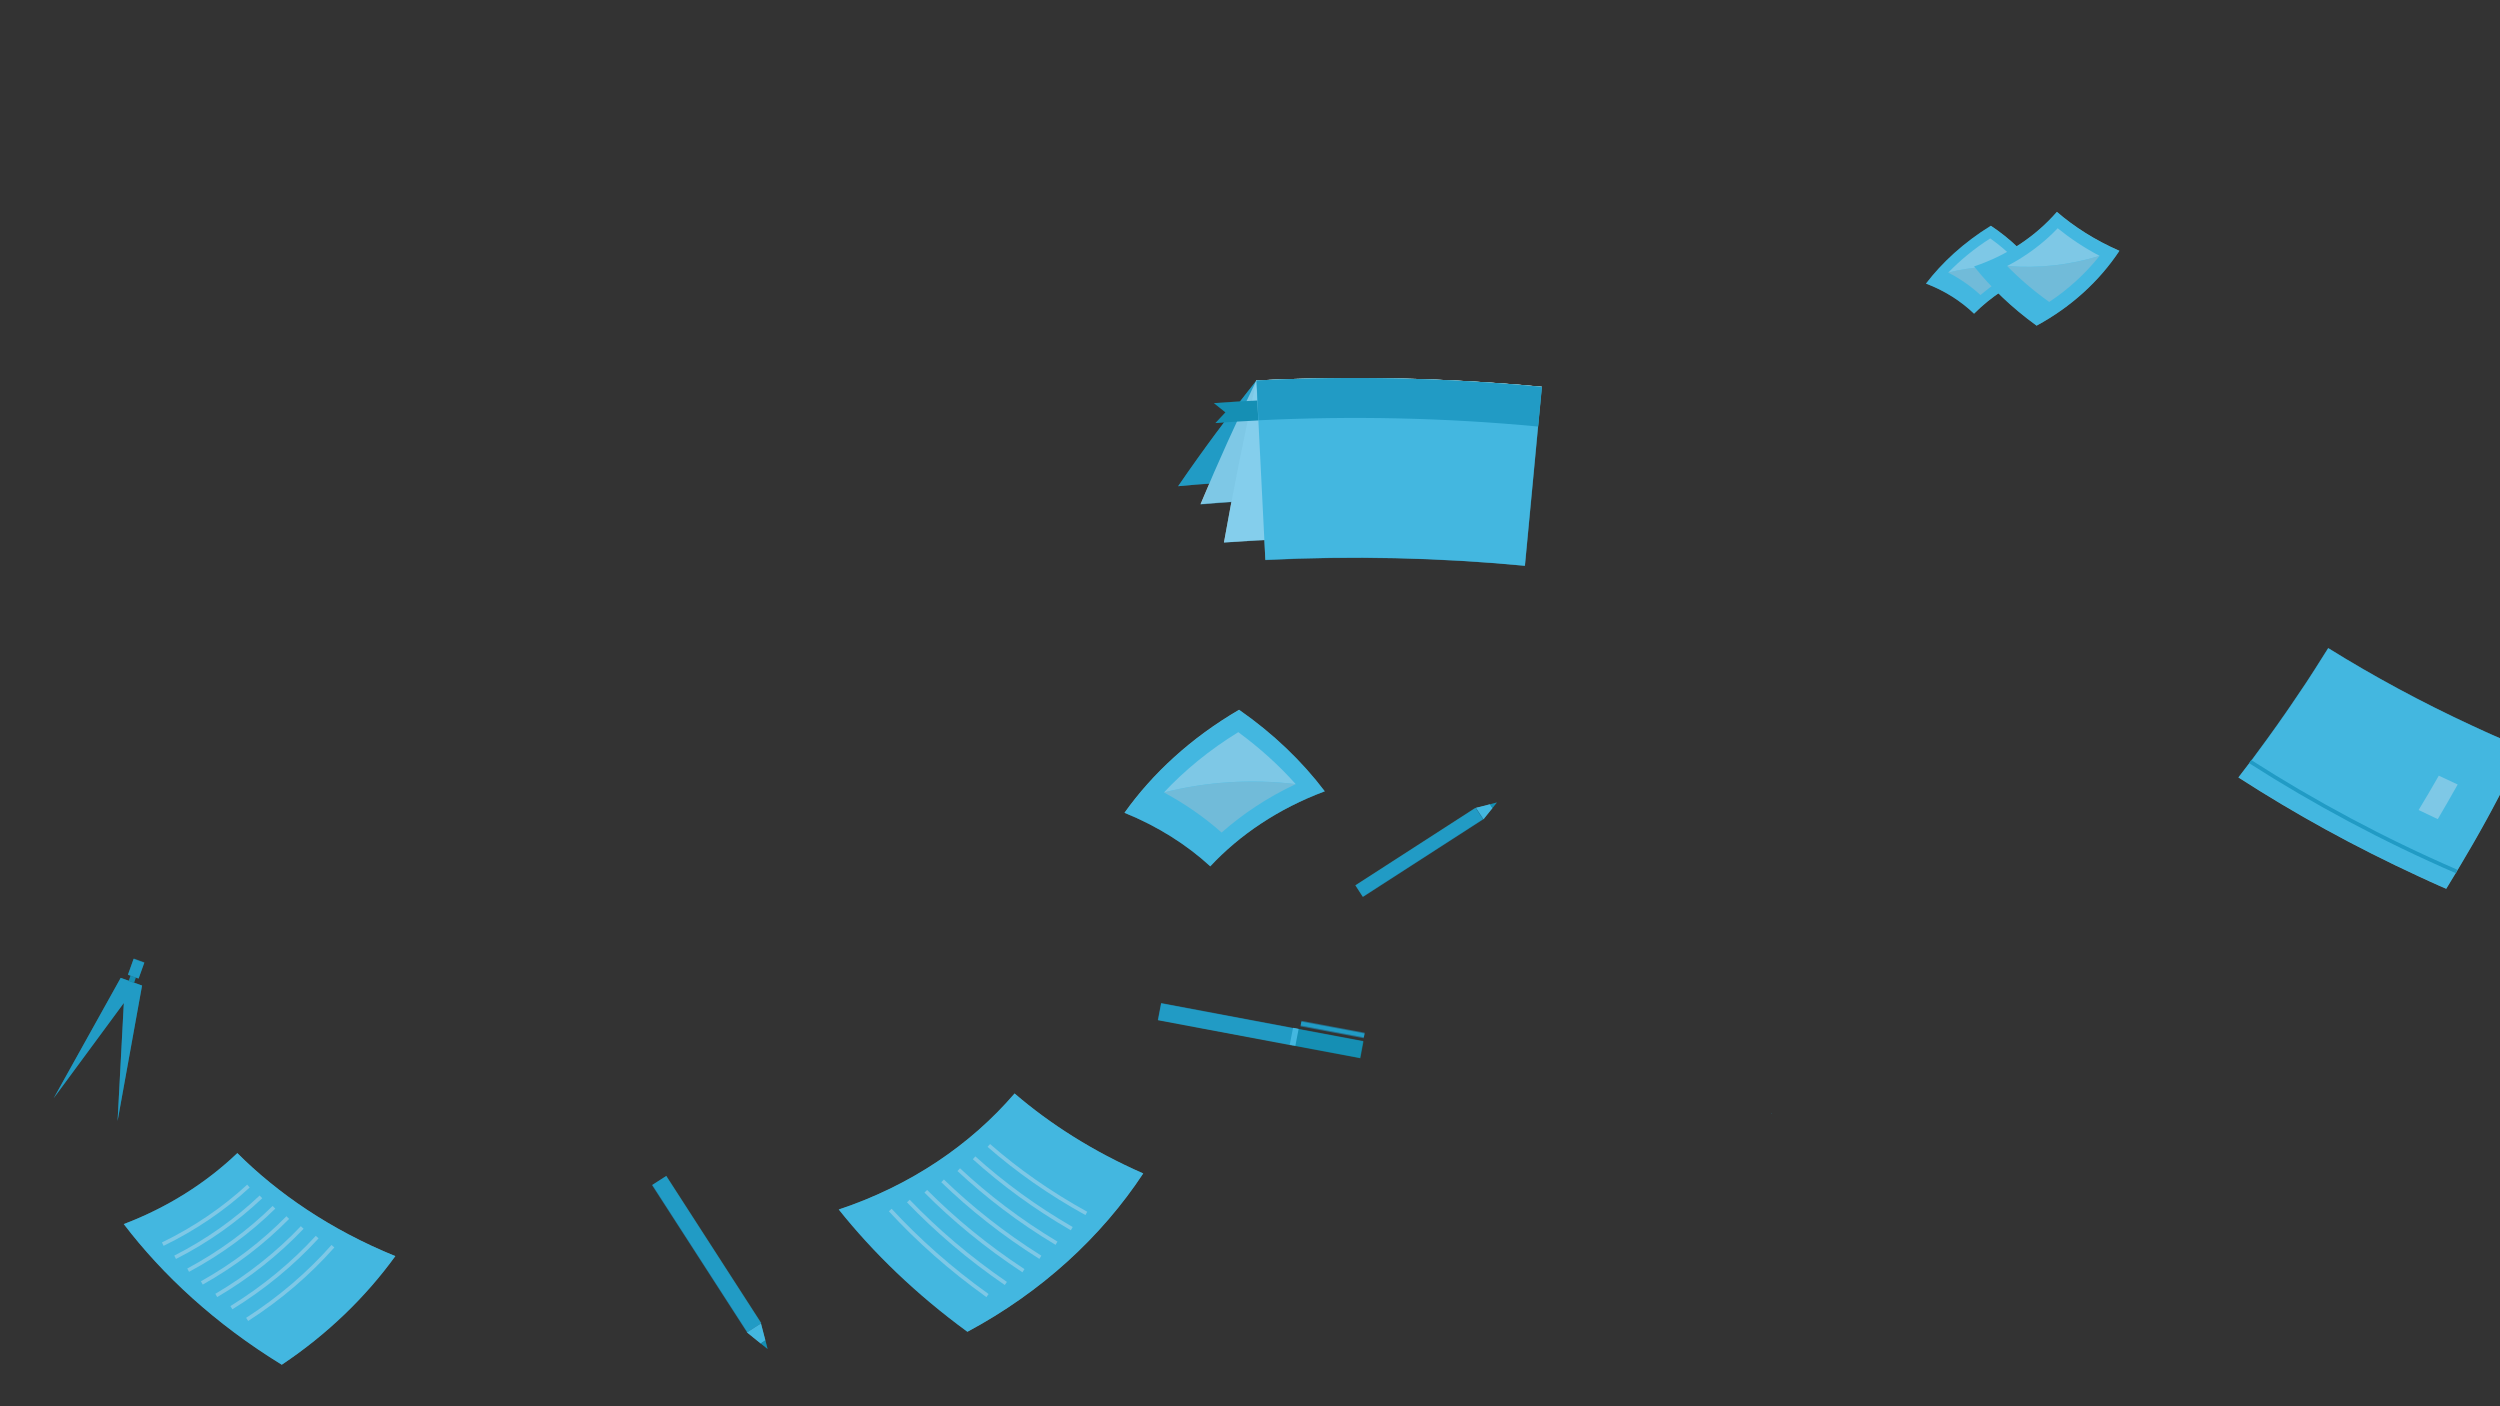 <?xml version="1.0" encoding="utf-8"?>
<!-- Generator: Adobe Illustrator 18.0.0, SVG Export Plug-In . SVG Version: 6.00 Build 0)  -->
<!DOCTYPE svg PUBLIC "-//W3C//DTD SVG 1.1//EN" "http://www.w3.org/Graphics/SVG/1.1/DTD/svg11.dtd">
<svg version="1.1" xmlns="http://www.w3.org/2000/svg" xmlns:xlink="http://www.w3.org/1999/xlink" x="0px" y="0px"
	 viewBox="0 0 1920 1080" enable-background="new 0 0 1920 1080" xml:space="preserve">
<rect x="0" y="0" width="1920" height="1080" fill="#333333" stroke="none"/>
<g id="Sfondi" display="none">
</g>
<g id="illustrazioni">
	<g>
		<g>
			<path fill="#70C5DB" d="M743,1022.8c-39.4-28.8-72.3-60.7-98.8-93.9c55-18.3,101.3-49.8,135-89.1c27.1,23.3,60.2,44.5,98.8,61.4
				C845.9,949.9,799.8,992.4,743,1022.8z"/>
			<path fill="none" stroke="#E6E6E6" stroke-width="2.896" stroke-miterlimit="10" d="M759.4,879.7c21.6,18.9,46.6,36.6,74.9,52.2"
				/>
			<path fill="none" stroke="#E6E6E6" stroke-width="2.896" stroke-miterlimit="10" d="M748.1,889.2c21.6,19.5,46.6,38,75,54.4"/>
			<path fill="none" stroke="#E6E6E6" stroke-width="2.896" stroke-miterlimit="10" d="M736.3,898.3c21.6,20.2,46.6,39.4,75.1,56.5"
				/>
			<path fill="none" stroke="#E6E6E6" stroke-width="2.896" stroke-miterlimit="10" d="M723.9,906.9c21.6,20.9,46.6,40.8,75.1,58.7"
				/>
			<path fill="none" stroke="#E6E6E6" stroke-width="2.896" stroke-miterlimit="10" d="M711,914.9c21.5,21.6,46.5,42.3,75,61"/>
			<path fill="none" stroke="#E6E6E6" stroke-width="2.896" stroke-miterlimit="10" d="M697.6,922.4c21.4,22.3,46.4,43.8,74.9,63.3"
				/>
			<path fill="none" stroke="#E6E6E6" stroke-width="2.896" stroke-miterlimit="10" d="M683.7,929.3c21.3,23.1,46.2,45.3,74.7,65.7"
				/>
		</g>
	</g>
	<g>
		<g>
			<path fill="#70C5DB" d="M95.1,940.1c33.7-12.8,63.2-31.6,87.2-54.5c30.6,30.6,71.2,58.7,121.3,79.1
				c-22.9,31.6-52.3,60.1-87.2,83.4C165.4,1016.8,124.9,979.2,95.1,940.1z"/>
			<path fill="none" stroke="#E6E6E6" stroke-width="2.896" stroke-miterlimit="10" d="M255.7,957.1c-18.7,21.1-40.8,40.1-65.9,56.2
				"/>
			<path fill="none" stroke="#E6E6E6" stroke-width="2.896" stroke-miterlimit="10" d="M243.6,950.1c-18.8,20.5-40.9,38.8-65.9,54.2
				"/>
			<path fill="none" stroke="#E6E6E6" stroke-width="2.896" stroke-miterlimit="10" d="M232.1,942.7c-18.8,19.8-41,37.5-66,52.2"/>
			<path fill="none" stroke="#E6E6E6" stroke-width="2.896" stroke-miterlimit="10" d="M221,935.1c-18.9,19.2-41,36.2-66,50.2"/>
			<path fill="none" stroke="#E6E6E6" stroke-width="2.896" stroke-miterlimit="10" d="M210.4,927.2c-18.9,18.6-41.1,35-65.9,48.3"
				/>
			<path fill="none" stroke="#E6E6E6" stroke-width="2.896" stroke-miterlimit="10" d="M200.4,919.2c-19,18-41.1,33.8-65.9,46.4"/>
			<path fill="none" stroke="#E6E6E6" stroke-width="2.896" stroke-miterlimit="10" d="M190.8,910.9c-19,17.5-41.1,32.6-65.8,44.6"
				/>
		</g>
	</g>
	<g>
		<g>
			<path fill="#70C5DB" d="M929.5,665.3c-18-16.5-40.2-30.7-65.9-41.1c21.4-30.1,51.1-57.6,88-79.1c26.3,18.3,48.4,39.6,65.8,62.6
				C981.5,621.1,951.7,641.5,929.5,665.3z"/>
			<path fill="#CCCCCC" d="M995.1,602.2c-21.7,10.2-40.7,22.9-56.9,37.2c-13-11.5-27.8-21.9-44.3-30.8
				C926.4,600.4,960.7,598.1,995.1,602.2z"/>
			<path fill="#E6E6E6" d="M995.1,602.2c-34.4-4.1-68.7-1.8-101.2,6.4c16-17.1,35.1-32.8,57.1-46.3
				C967.6,574.5,982.4,587.9,995.1,602.2z"/>
		</g>
	</g>
	<g>
		<g>
			<path fill="#70C5DB" d="M1516.1,240.9c-10.1-9.7-22.6-17.7-36.9-23.1c12.3-16.1,28.9-31.5,49.8-44.4
				c14.8,9.8,27.2,21.8,36.9,35.2C1545.3,216.9,1528.6,228.3,1516.1,240.9z"/>
			<path fill="#CCCCCC" d="M1553.2,205.5c-12.3,6.1-23,13.3-32.2,21.1c-7.2-6.7-15.6-12.5-24.8-17.3
				C1514.5,204.7,1533.8,203.3,1553.2,205.5z"/>
			<path fill="#E6E6E6" d="M1553.2,205.5c-19.4-2.1-38.7-0.7-56.9,3.8c9.1-9.4,19.8-18.3,32.2-26.2
				C1537.8,189.7,1546.1,197.2,1553.2,205.5z"/>
		</g>
	</g>
	<g>
		<g>
			<path fill="#70C5DB" d="M1564.1,250.1c-19.2-13.9-35.2-29.4-48-45.5c25.8-8.6,47.6-23.5,63.6-41.9c13.1,11.3,29.2,21.7,48,29.9
				C1612.5,215.6,1590.9,235.6,1564.1,250.1z"/>
			<path fill="#CCCCCC" d="M1612.5,196.5c-10.6,13.3-23.6,25.4-38.7,35.4c-12.1-8.6-22.9-17.9-32.3-27.6
				C1565.8,206.3,1589.9,203.5,1612.5,196.5z"/>
			<path fill="#E6E6E6" d="M1612.5,196.5c-22.6,7-46.7,9.8-71,7.8c14.9-7.8,28-17.6,38.8-29C1589.8,183,1600.5,190.2,1612.5,196.5z"
				/>
		</g>
	</g>
	<g>
		<path fill="#70C5DB" d="M1920,610.2c-0.9,1.8-1.9,3.5-2.8,5.3c-1.2,2.3-2.4,4.5-3.6,6.8c-1.2,2.3-2.5,4.5-3.7,6.8
			c-1.2,2.3-2.5,4.5-3.7,6.7c-1.5,2.6-2.9,5.2-4.4,7.8c-0.9,1.6-1.9,3.3-2.8,4.9c-2.9,5-5.8,10-8.8,15c-1.2,2-2.3,3.9-3.5,5.9
			c-0.4,0.6-0.7,1.2-1.1,1.8h0c-2.3,3.8-4.6,7.6-6.9,11.4v0c-1.8-0.8-3.5-1.6-5.3-2.3c-5.3-2.4-10.6-4.7-15.8-7.2
			c-49-22.6-95.3-48.1-138.5-76c3-3.9,6-7.9,9-11.8c0.1-0.1,0.2-0.2,0.3-0.3c0.4-0.6,0.9-1.2,1.3-1.7c1.3-1.7,2.6-3.5,3.9-5.3
			c2.6-3.5,5.1-7,7.7-10.5c1.3-1.8,2.5-3.5,3.8-5.3c1.3-1.8,2.5-3.5,3.8-5.3c1.3-1.8,2.5-3.6,3.7-5.3c0.9-1.2,1.7-2.5,2.6-3.7
			c1.4-2,2.8-4.1,4.2-6.1c3.9-5.7,7.8-11.5,11.6-17.2c1-1.4,1.9-2.9,2.8-4.3c0.3-0.5,0.6-0.9,0.9-1.4c1.1-1.6,2.1-3.2,3.1-4.8
			c3.5-5.4,6.9-10.8,10.3-16.3c34.9,21.7,71.9,41.7,110.8,59.7c3.2,1.5,6.5,3,9.8,4.5c1.6,0.7,3.3,1.5,4.9,2.2c2.2,1,4.5,2,6.7,2.9
			V610.2z"/>
		<path fill="#E6E6E6" d="M1857.5,622.1c5.3-8.8,10.5-17.6,15.5-26.4c4.8,2.3,9.7,4.5,14.5,6.8c-5,8.9-10.1,17.8-15.3,26.6
			C1867.3,626.8,1862.4,624.5,1857.5,622.1z"/>
		<path fill="none" stroke="#2C8CA4" stroke-width="2.896" stroke-miterlimit="10" d="M1886.7,669.3
			c-56.5-24.5-109.4-52.9-158.6-84.4"/>
	</g>
	<g>
		<g>
			<path fill="#2C8CA4" d="M964.9,292.2c-21.2,26.6-41.3,53.7-60.1,81.2c69.2-6.5,138.8-8.1,208.2-4.6
				c22.6-24.4,46.4-48.4,71.2-71.7C1111.3,290.2,1038,288.6,964.9,292.2z"/>
			<path fill="#E6E6E6" d="M964.9,292.2c-15.3,31.5-29.6,63.2-42.9,95c68.5-5.7,137.4-6.5,206-2.3c17.7-29.6,36.4-59,56.1-87.9
				C1111.3,290.2,1038,288.6,964.9,292.2z"/>
			<path fill="#F2F2F2" d="M964.9,292.2c-9.2,41.4-17.5,82.9-24.9,124.4c67.1-4.8,134.5-4.8,201.6,0c13.3-40,27.5-79.9,42.5-119.5
				C1111.3,290.2,1038,288.6,964.9,292.2z"/>
			<path fill="#70C5DB" d="M971.8,430c-2.3-45.9-4.6-91.9-6.9-137.8c73.1-3.6,146.3-2,219.2,4.9c-4.3,45.8-8.7,91.6-13,137.4
				C1104.9,428.2,1038.3,426.7,971.8,430z"/>
			<path fill="#2C8CA4" d="M966.5,322.8c-0.5-10.2-1-20.4-1.5-30.6c73.1-3.6,146.3-2,219.2,4.9c-1,10.2-1.9,20.4-2.9,30.5
				C1109.9,320.8,1038.1,319.3,966.5,322.8z"/>
			<path fill="#147482" d="M933.4,324.9c2.6-2.7,5.2-5.5,7.7-8.2c-2.9-2.4-5.9-4.7-8.9-7.1c11.1-0.8,22.2-1.5,33.4-2
				c0.3,5.1,0.5,10.2,0.8,15.3C955.4,323.4,944.4,324.1,933.4,324.9z"/>
		</g>
	</g>
	<g>
		<g>
			
				<rect x="100.2" y="737.2" transform="matrix(0.942 0.337 -0.337 0.942 256.669 8.243)" fill="#2C8CA4" width="8.7" height="13"/>
		</g>
		<polygon fill="#2C8CA4" points="41.3,843.3 92.7,751 109.1,756.9 90.3,860.9 95.1,770.3 		"/>
		<g>
			
				<rect x="99.5" y="749.7" transform="matrix(0.942 0.337 -0.337 0.942 259.167 9.689)" fill="#147482" width="4.3" height="4.3"/>
		</g>
	</g>
	<g>
		
			<rect x="1035.3" y="649.4" transform="matrix(0.84 -0.542 0.542 0.84 -180.781 695.542)" fill="#2C8CA4" width="109.9" height="10.5"/>
		<polygon fill="#70C5DB" points="1139.3,629.2 1133.6,620.4 1144.3,617.7 1146.2,620.6 		"/>
		<polygon fill="#147482" points="1146.2,620.6 1144.3,617.7 1149.6,616.3 		"/>
	</g>
	<g>
		
			<rect x="475.3" y="956.9" transform="matrix(0.542 0.84 -0.84 0.542 1057.944 -14.825)" fill="#2C8CA4" width="134.6" height="12.8"/>
		<polygon fill="#70C5DB" points="573.7,1023.3 584.4,1016.4 587.8,1029.4 584.2,1031.8 		"/>
		<polygon fill="#147482" points="584.2,1031.8 587.8,1029.4 589.5,1036 		"/>
	</g>
	<g>
		<g>
			
				<rect x="889.5" y="780" transform="matrix(0.983 0.185 -0.185 0.983 161.744 -160.705)" fill="#2C8CA4" width="105.3" height="13.2"/>
			
				<rect x="993.5" y="794.6" transform="matrix(0.983 0.185 -0.185 0.983 165.801 -174.825)" fill="#147482" width="52.7" height="13.2"/>
			<line fill="none" stroke="#70C5DB" stroke-width="4.387" stroke-miterlimit="10" x1="995.2" y1="789.8" x2="992.7" y2="802.7"/>
		</g>
		<line fill="none" stroke="#2C8CA4" stroke-width="2.924" stroke-miterlimit="10" x1="1047.7" y1="795.2" x2="999.2" y2="786.1"/>
	</g>
	<g opacity="0.5">
		<g>
			<polygon fill="#15AAE5" points="999.6,784 1048.1,793.1 1047.3,797.4 998.8,788.3 			"/>
			<polygon fill="#15AAE5" points="998.4,790.4 1046.9,799.5 1044.5,812.5 992.7,802.8 992.7,802.7 989.5,802.1 889.2,783.3 
				891.7,770.3 991.9,789.2 995.2,789.8 			"/>
			<polygon fill="#15AAE5" points="1149.6,616.3 1146.2,620.6 1139.3,629.2 1046.9,688.8 1041.2,680 1133.6,620.4 1144.3,617.7 			
				"/>
			<path fill="#15AAE5" d="M929.5,665.4c-18-16.5-40.2-30.7-65.8-41.1c21.4-30.1,51-57.6,88-79.1c26.3,18.3,48.4,39.6,65.8,62.6
				C981.5,621.1,951.7,641.5,929.5,665.4z"/>
			<path fill="#15AAE5" d="M779.2,839.8c27.1,23.3,60.2,44.5,98.8,61.4c-32.2,48.7-78.2,91.2-135.1,121.6
				c-39.4-28.8-72.3-60.7-98.8-93.9C699.2,910.7,745.5,879.1,779.2,839.8z"/>
			<path fill="#15AAE5" d="M904.8,373.4c11.3-16.5,23.1-32.8,35.3-49c-2.2,0.1-4.4,0.3-6.6,0.5c2.6-2.8,5.1-5.5,7.7-8.2
				c-2.9-2.4-5.9-4.7-8.8-7.1c6.7-0.5,13.3-0.9,20-1.3c4.1-5.4,8.3-10.7,12.6-16h0c73.1-3.6,146.3-2,219.2,4.9
				c-4.3,45.8-8.7,91.6-13,137.4c-66.3-6.3-132.9-7.7-199.4-4.4c-0.3-5.1-0.5-10.2-0.8-15.3c-10.3,0.5-20.7,1.1-31,1.9
				c1.9-10.4,3.7-20.8,5.7-31.1c-7.9,0.5-15.8,1.1-23.7,1.8c2.2-5.3,4.5-10.6,6.7-15.9C920.8,371.9,912.8,372.6,904.8,373.4z"/>
			<polygon fill="#15AAE5" points="1511.6,203.6 1506.7,198.6 1526.4,179 1531.3,183.9 			"/>
			<path fill="#15AAE5" d="M1920,566.9v43.2c-0.9,1.8-1.9,3.5-2.8,5.3c-1.2,2.3-2.4,4.5-3.6,6.8c-1.2,2.3-2.5,4.5-3.7,6.8
				c-1.2,2.3-2.5,4.5-3.7,6.7c-1.5,2.6-2.9,5.2-4.4,7.8c-0.9,1.6-1.9,3.3-2.8,4.9c-2.9,5-5.8,10-8.8,15c-1.2,1.9-2.3,3.9-3.5,5.8
				l0,0.1c-0.4,0.6-0.7,1.2-1.1,1.8c-2.3,3.8-4.6,7.6-6.9,11.4c-1.8-0.8-3.5-1.6-5.3-2.3c-5.3-2.4-10.6-4.8-15.8-7.2
				c-49-22.6-95.3-48.1-138.5-76c3-3.9,6-7.9,9-11.8l0.2-0.4l1.2-1.8c0,0,0.1,0.1,0.1,0.1c1.3-1.8,2.6-3.5,3.9-5.3
				c2.6-3.5,5.1-7,7.7-10.5c1.3-1.8,2.5-3.5,3.8-5.3c1.3-1.8,2.5-3.5,3.8-5.3c1.3-1.8,2.5-3.5,3.7-5.3c0.9-1.2,1.7-2.5,2.6-3.7
				c1.4-2,2.8-4.1,4.2-6.1c3.9-5.7,7.8-11.5,11.6-17.2c0.9-1.4,1.9-2.9,2.8-4.3c0.3-0.5,0.6-0.9,0.9-1.4c1.1-1.6,2.1-3.2,3.1-4.8
				c3.5-5.4,6.9-10.8,10.3-16.3c34.9,21.7,71.9,41.7,110.8,59.7c3.2,1.5,6.5,3,9.8,4.5c1.6,0.7,3.3,1.5,4.9,2.2
				C1915.5,565,1917.7,566,1920,566.9z"/>
			<polygon fill="#15AAE5" points="100.3,749.1 98.3,748.4 102.7,736.1 110.9,739.1 106.5,751.3 104.4,750.6 104.4,750.6 			"/>
			<polygon fill="#15AAE5" points="95.1,770.3 41.3,843.3 92.7,751 98.9,753.2 98.9,753.2 103,754.7 109.1,756.9 90.3,860.9 			"/>
			<path fill="#15AAE5" d="M1564.1,250.1c-10.8-7.8-20.6-16.1-29.4-24.8c-7,4.9-13.3,10.1-18.7,15.6c-10.1-9.7-22.6-17.7-36.9-23.1
				c12.3-16.1,28.9-31.5,49.8-44.4c7.2,4.8,13.9,10.1,19.9,15.8c11.8-7.5,22.2-16.4,30.9-26.4c13.1,11.4,29.2,21.7,48,29.9
				C1612.5,215.6,1590.9,235.6,1564.1,250.1z"/>
			<path fill="#15AAE5" d="M1361,855.4h-0.5v-0.5C1360.7,855,1360.8,855.2,1361,855.4z"/>
		</g>
	</g>
	<g opacity="0.5">
		<g>
			<g>
				<path fill="#15AAE5" d="M1886.7,669.3l-0.9,2c-0.1,0-0.2-0.1-0.3-0.1C1885.9,670.5,1886.3,669.9,1886.7,669.3z"/>
			</g>
		</g>
	</g>
	<g opacity="0.5">
		<g>
			<g>
				<polygon fill="#15AAE5" points="103,754.7 103,754.7 98.9,753.2 98.9,753.2 				"/>
			</g>
		</g>
		<g>
			<g>
				<g>
					<polygon fill="#15AAE5" points="104.4,750.6 104.4,750.6 103,754.7 103,754.7 98.9,753.2 98.9,753.2 100.3,749.1 					"/>
				</g>
			</g>
		</g>
	</g>
	<g opacity="0.5">
		<g>
			<g>
				<polygon fill="#15AAE5" points="589.5,1036 584.2,1031.7 573.7,1023.3 500.7,910.2 511.5,903.3 584.4,1016.4 587.8,1029.4 				
					"/>
				<path fill="#15AAE5" d="M303.6,964.7c-22.9,31.7-52.3,60.1-87.2,83.4c-51.1-31.3-91.5-68.9-121.4-108
					c33.7-12.8,63.2-31.6,87.2-54.5C212.9,916.2,253.5,944.3,303.6,964.7z"/>
			</g>
		</g>
	</g>
	<g opacity="0.5">
		<g>
			<g>
				<g>
					<polygon fill="#15AAE5" points="992.7,802.7 992.7,802.8 989.5,802.1 					"/>
				</g>
			</g>
		</g>
	</g>
</g>
<g id="Layer_1" display="none">
</g>
<g id="griglia" display="none">
</g>
<g id="commenti" display="none">
</g>
</svg>
